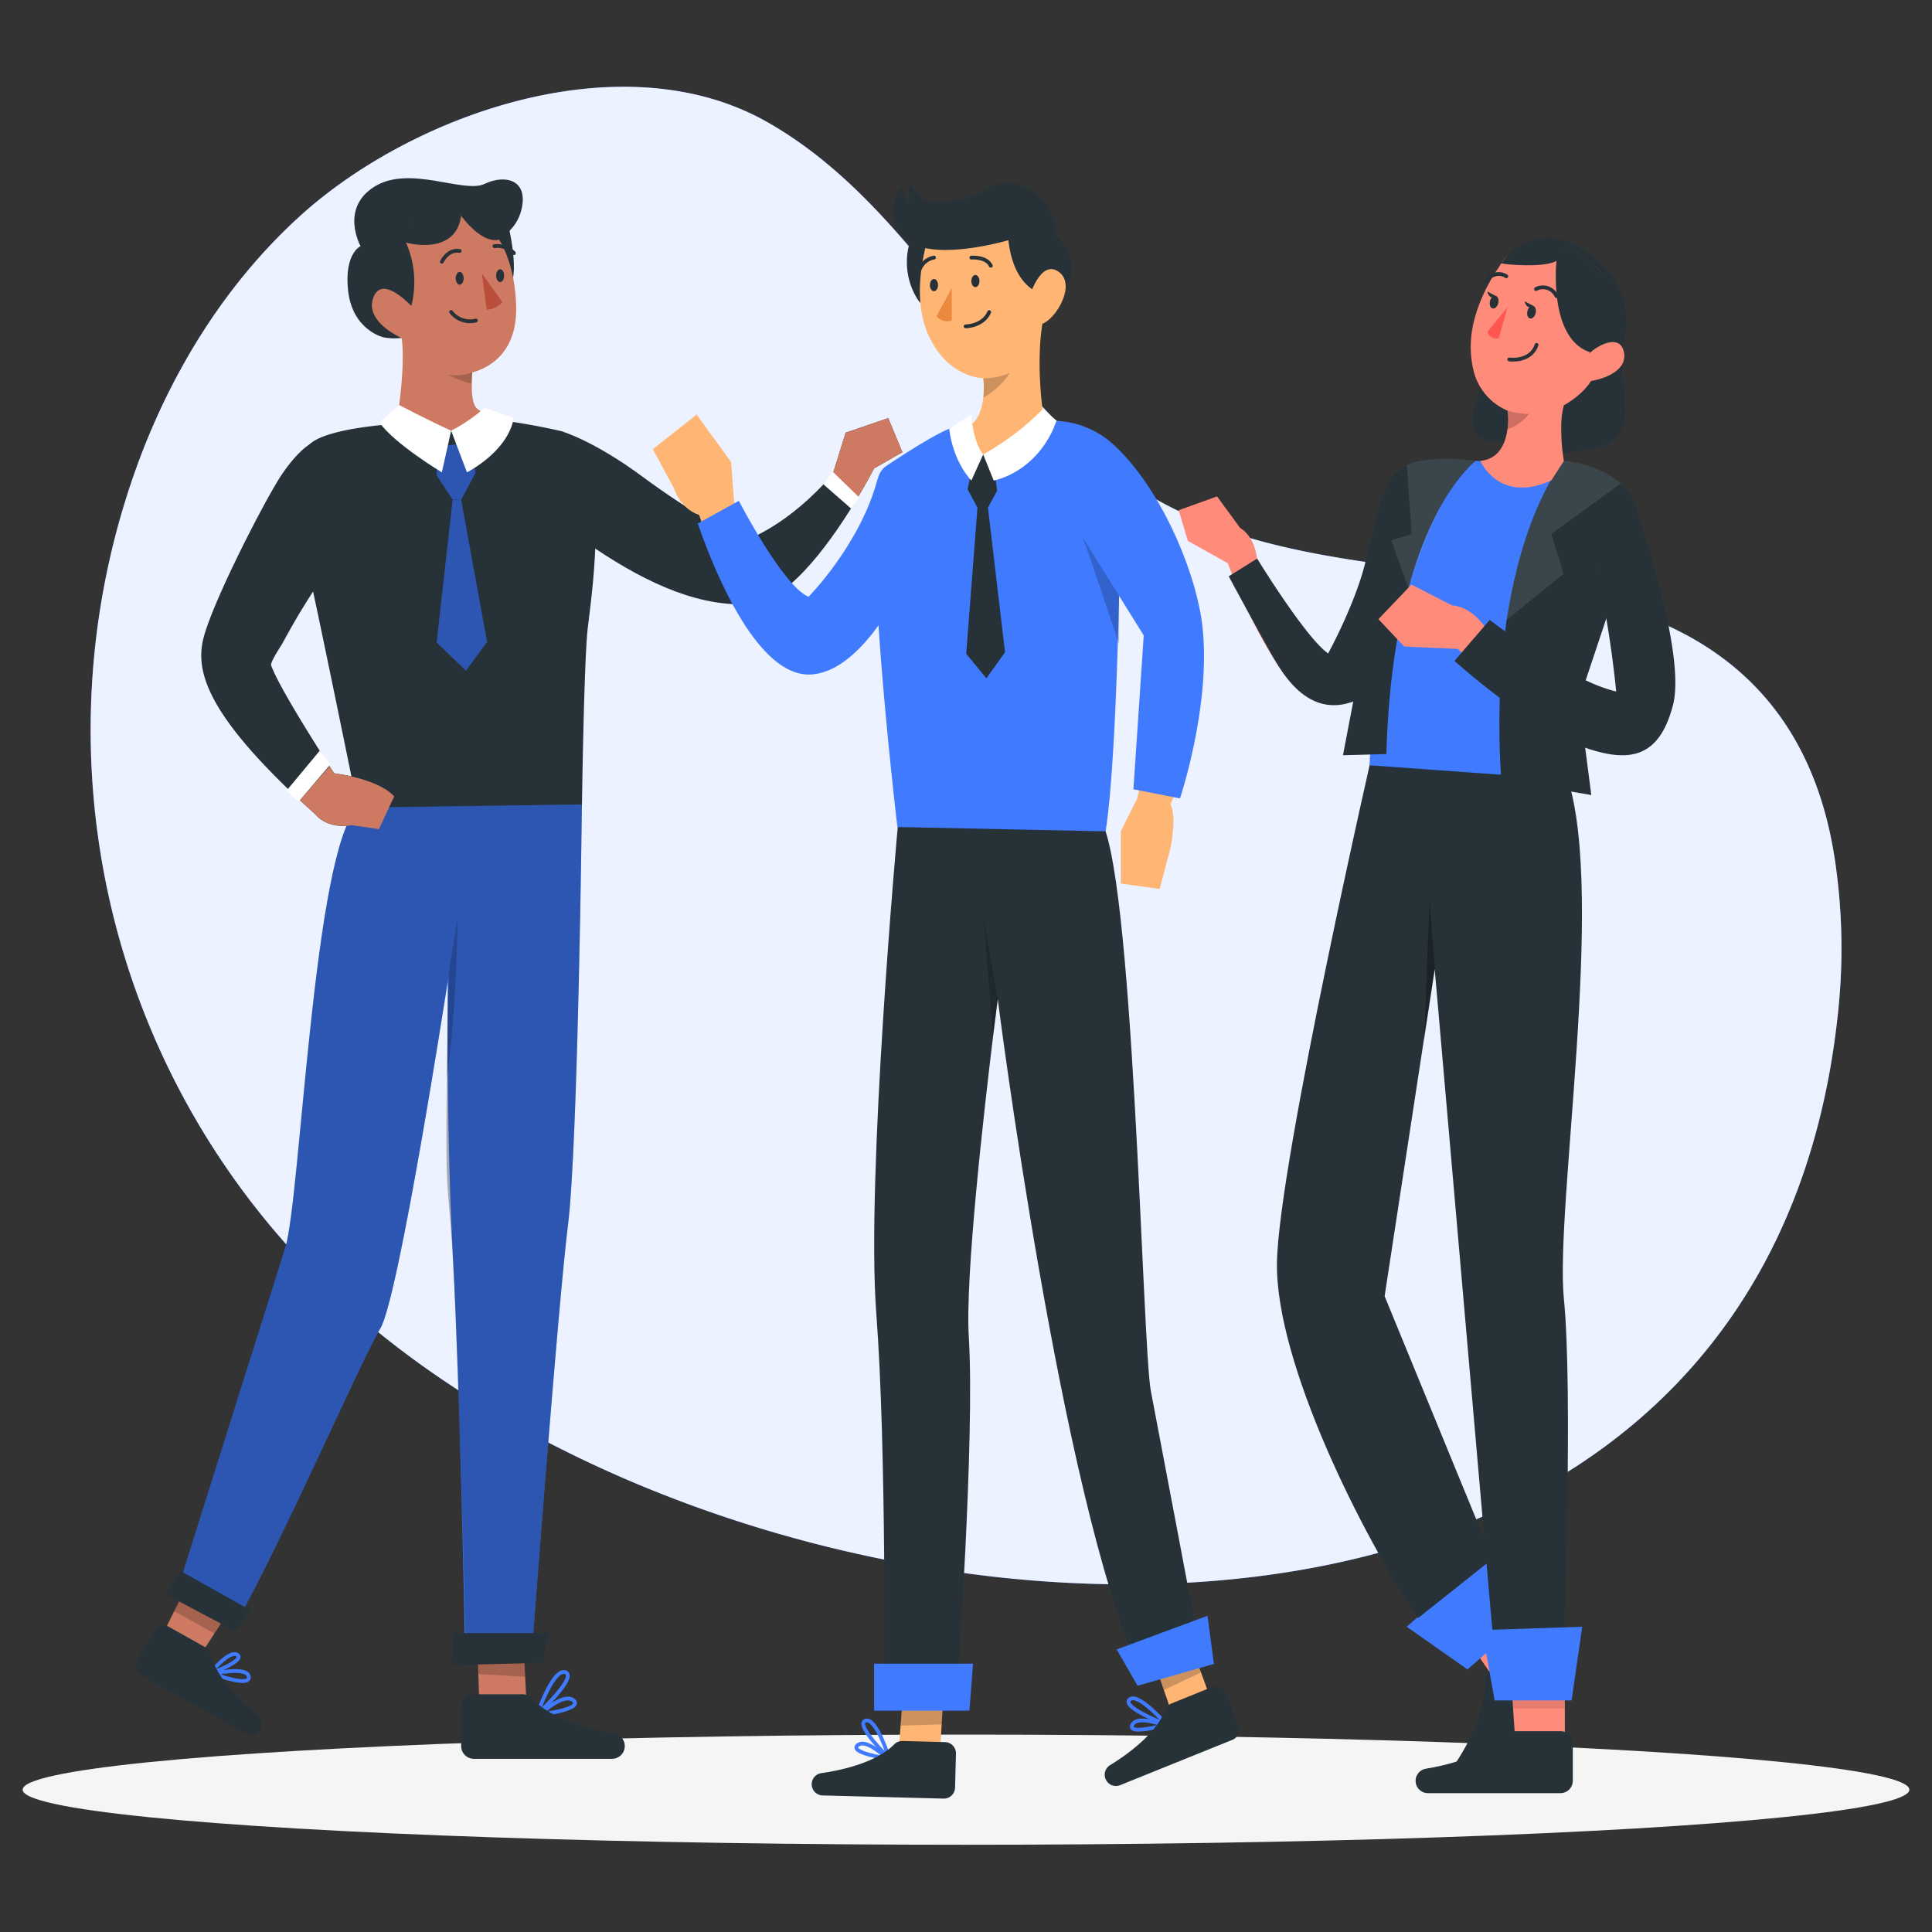 <svg xmlns="http://www.w3.org/2000/svg" xmlns:xlink="http://www.w3.org/1999/xlink" width="512" height="512" viewBox="0 0 512 512">
  <rect x="0" y="0" width="512" height="512" fill="#333333" stroke="none"/>
  <defs>
    <clipPath id="clip-android-app-development-company-in-dubai">
      <rect width="512" height="512"/>
    </clipPath>
  </defs>
  <g id="android-app-development-company-in-dubai" clip-path="url(#clip-android-app-development-company-in-dubai)">
    <g id="Onboarding-rafiki" transform="translate(-50.11 -43.242)">
      <g id="freepik--Shadow--inject-70" transform="translate(56.11 502.93)">
        <g id="freepik--Shape--inject-70" transform="translate(0 0)">
          <ellipse id="freepik--path--inject-63--inject-70" cx="250" cy="14.596" rx="250" ry="14.596" fill="#f5f5f5"/>
        </g>
      </g>
      <g id="freepik--background-simple--inject-70" transform="translate(74.122 66.242)">
        <path id="Path_637" data-name="Path 637" d="M83.657,163.292a205.206,205.206,0,0,0,60.1,230.878c114.756,96.06,369.913,111.571,389.5-83.5a158.79,158.79,0,0,0-1.032-40.255c-4.732-30.185-20.243-52.066-48.932-63.361-42.382-16.685-92.694-9.193-132.021-32.17C309.585,150.54,291.391,99.454,249.409,75.6c-37.973-21.559-92.836-2.656-122.995,24.137C107.163,116.938,92.993,139.142,83.657,163.292Z" transform="translate(-70.079 -66.242)" fill="#407bff"/>
        <path id="Path_638" data-name="Path 638" d="M83.657,163.292a205.206,205.206,0,0,0,60.1,230.878c114.756,96.06,369.913,111.571,389.5-83.5a158.79,158.79,0,0,0-1.032-40.255c-4.732-30.185-20.243-52.066-48.932-63.361-42.382-16.685-92.694-9.193-132.021-32.17C309.585,150.54,291.391,99.454,249.409,75.6c-37.973-21.559-92.836-2.656-122.995,24.137C107.163,116.938,92.993,139.142,83.657,163.292Z" transform="translate(-70.079 -66.242)" fill="#fff" opacity="0.9"/>
      </g>
      <g id="freepik--character-1--inject-70" transform="translate(86.139 90.472)">
        <path id="Path_639" data-name="Path 639" d="M132.4,127.192s-8.2-1.831-9.361-12.4c-1.07-9.812,3.3-11.759,3.3-11.759s-5.583-10.031,3.739-15.8,23.6,1.921,29.089-.683,11.6-1.148,9.864,6.589-9.89,9.748-9.89,9.748l-18.812-3.3s8.11,21.146,3.3,25.13S132.4,127.192,132.4,127.192Z" transform="translate(-66.819 -85.033)" fill="#263238"/>
        <path id="Path_640" data-name="Path 640" d="M156.788,93.56s4.062,15.782,0,18.5-4.938-16.169-4.938-16.169Z" transform="translate(-58.432 -82.566)" fill="#263238"/>
        <path id="Path_641" data-name="Path 641" d="M143.944,233.39l-4.036,8.639L132.752,241c-6.744,1.083-9.554-2.746-9.554-2.746l-4.242-3.868c-23.712-22.2-27.709-33.524-25.672-42.46,2.153-9.438,16.44-37.2,20.746-43.659s7.556-8.226,7.556-8.226c7.814-3.365,13.732-.941,16.453,7.414,2.2,6.756-2.8,13.809-6.653,18.9a205.754,205.754,0,0,0-13.126,19.47c-1.289,2.218-2.579,4.474-3.791,6.744-.529.98-3.443,5.235-3.12,6.1,1.986,5.531,11.966,21.236,15.473,26.677l1.212,1.883C140.979,229.084,143.944,233.39,143.944,233.39Z" transform="translate(-75.515 -69.539)" fill="#263238"/>
        <path id="Path_642" data-name="Path 642" d="M257.42,143.382l-7.517,4.294s-1.625,3.2-4.307,7.672c-6.1,10.2-17.639,27.077-27.838,28.212-13.4,1.122-27.477-5.08-41.622-14.57s-9.155-31.2-9.155-31.2,8.446,2.372,21.52,12.043,24.163,15.576,27.387,16.827c0,0,11.089-3.572,23.093-17.523h0l3.4-10.934,11.282-3.868Z" transform="translate(-54.301 -70.767)" fill="#263238"/>
        <path id="Path_643" data-name="Path 643" d="M115.156,174.488c.49.7,13.2,63.1,13.2,63.1h59.389s.529-38.153,1.509-47.2,6.989-46.418-7.014-52.581c0,0-14.261-3.391-24.782-3.533a96.24,96.24,0,0,0-18.89,1.612s-18.219.967-22.951,5.377S115.156,174.488,115.156,174.488Z" transform="translate(-69.562 -70.787)" fill="#263238"/>
        <path id="Path_644" data-name="Path 644" d="M194.848,213.75s-1.006,90.012-3.7,111.545-9.683,114.588-9.683,114.588l-17.639-4.242s-1.289-67.732-3.133-101.372-1.431-73.5-1.431-73.5-12.894,83.81-17.858,91.882-25.156,54.722-38.179,78.034L88.86,418.131s23.39-74.449,27.387-87.008,7.478-105.73,19.212-116.535Z" transform="translate(-76.661 -47.784)" fill="#407bff"/>
        <path id="Path_645" data-name="Path 645" d="M102.416,381.336l-3.584,5.48L94,394.217l-9.877-5.132,4.049-8.175,3.017-6.06Z" transform="translate(-78.033 -1.163)" fill="#ce7a63"/>
        <path id="Path_646" data-name="Path 646" d="M241.068,143.382l-7.517,4.294s-1.625,3.2-4.307,7.672l-6.615-6.215h0l3.4-10.934,11.282-3.868Z" transform="translate(-37.949 -70.767)" fill="#ce7a63"/>
        <path id="Path_647" data-name="Path 647" d="M194.835,213.75s-.993,90.012-3.688,111.532-9.683,114.6-9.683,114.6l-17.42-2.927s-1.612-69.047-3.391-102.7c-.5-9.593-1.393-16.891-1.586-22.5s-.155-15.473,0-25.13h0c.168-13.977.477-27.567.477-27.567l-.387,2.476a7.3,7.3,0,0,1-.193,1.186l-.077.516h0c-2.746,17.355-13.216,82.379-17.471,89.368-4.99,8.123-25.169,54.773-38.192,78.085L88.86,418.131s23.338-74.462,27.374-87.008,7.478-105.73,19.212-116.548Z" transform="translate(-76.661 -47.784)" opacity="0.3"/>
        <path id="Path_648" data-name="Path 648" d="M143.383,250.8a7.292,7.292,0,0,1-.193,1.186Z" transform="translate(-60.939 -37.062)" opacity="0.2"/>
        <path id="Path_649" data-name="Path 649" d="M146.184,236.79s-.335,25.788-2.914,43.156c.168-13.977.477-27.567.477-27.567Z" transform="translate(-60.915 -41.116)" opacity="0.2"/>
        <path id="Path_650" data-name="Path 650" d="M155.726,144.688a17.42,17.42,0,0,0,5.8,2.979s-3,3.61-12.636,2.9c-3.752-.284-8.523,1.766-14.506-1.805,0,0,2.5-14.286,1.405-22.745,0,0-9.89-4.242-7.53-10.676,2.14-5.854,8.807.864,10.019,2.14-1.186-1.509-8.3-11.011-3.12-18.786a20.373,20.373,0,0,1,14.789-8.936l8.175,2.192,3.288,7.736s4.4,5.957,4.706,17.884-6.589,16.156-11.6,17.574c0,0-.142,1.289-.142,3.03C154.307,140.51,154.527,143.592,155.726,144.688Z" transform="translate(-65.364 -83.666)" fill="#ce7a63"/>
        <path id="Path_651" data-name="Path 651" d="M151.779,114.222l-1.289-9.632,5.428,7.582A5.828,5.828,0,0,1,151.779,114.222Z" transform="translate(-58.826 -79.374)" fill="#ba4d3c"/>
        <path id="Path_652" data-name="Path 652" d="M144.18,112.53a6.305,6.305,0,0,0,6.563,2.256" transform="translate(-60.652 -77.076)" fill="none" stroke="#263238" stroke-linecap="round" stroke-linejoin="round" stroke-width="1"/>
        <path id="Path_653" data-name="Path 653" d="M142.27,102.854s1.547-3.378,4.719-2.862" transform="translate(-61.205 -80.72)" fill="none" stroke="#263238" stroke-linecap="round" stroke-linejoin="round" stroke-width="1"/>
        <path id="Path_654" data-name="Path 654" d="M153.08,99.011a6.009,6.009,0,0,1,5.158,1.844" transform="translate(-58.076 -81.003)" fill="none" stroke="#263238" stroke-linecap="round" stroke-linejoin="round" stroke-width="1"/>
        <path id="Path_655" data-name="Path 655" d="M147.225,105.979c0,.941-.477,1.7-1.057,1.7s-1.057-.761-1.057-1.7.477-1.689,1.057-1.689S147.225,105.051,147.225,105.979Z" transform="translate(-60.383 -79.461)" fill="#263238"/>
        <path id="Path_656" data-name="Path 656" d="M155.545,105.442c0,.928-.477,1.689-1.057,1.689s-1.057-.761-1.057-1.689.477-1.7,1.057-1.7S155.545,104.5,155.545,105.442Z" transform="translate(-57.975 -79.62)" fill="#263238"/>
        <path id="Path_657" data-name="Path 657" d="M141.22,140.6l8.278-1.264,2.024,8.007-3.855,7.169h-2.218l-4.229-6.434Z" transform="translate(-61.509 -69.318)" fill="#407bff"/>
        <path id="Path_658" data-name="Path 658" d="M145.449,151.11l-4.229,37.831,7.736,7.453,5.583-7.62-6.872-37.663Z" transform="translate(-61.509 -65.911)" fill="#407bff"/>
        <path id="Path_659" data-name="Path 659" d="M141.22,140.6l8.278-1.264,2.024,8.007-3.855,7.169h-2.218l-4.229-6.434Z" transform="translate(-61.509 -69.318)" opacity="0.3"/>
        <path id="Path_660" data-name="Path 660" d="M145.449,151.11l-4.229,37.831,7.736,7.453,5.583-7.62-6.872-37.663Z" transform="translate(-61.509 -65.911)" opacity="0.3"/>
        <path id="Path_661" data-name="Path 661" d="M144.18,138.283l4.191,11.037s10.831-5.4,12.417-14.454l-7.736-2.656a43.065,43.065,0,0,1-8.871,6.073Z" transform="translate(-60.652 -71.381)" fill="#fff"/>
        <path id="Path_662" data-name="Path 662" d="M134.681,131.65s7.491,3.946,13.771,6.8l-2.463,11.037s-12.4-7.427-16.569-13.229Z" transform="translate(-64.923 -71.543)" fill="#fff"/>
        <path id="Path_663" data-name="Path 663" d="M149.906,124.93s-.142,1.289-.142,3.03a26.15,26.15,0,0,1-6.125-2.36,13.177,13.177,0,0,0,6.266-.67Z" transform="translate(-60.808 -73.488)" opacity="0.2"/>
        <path id="Path_664" data-name="Path 664" d="M137.661,117.083a25.942,25.942,0,0,0-1.418-16.762s14.712,4.216,14.751-9.18c0,0-19.625,3.133-20.63,10.109S135.985,115.187,137.661,117.083Z" transform="translate(-64.68 -83.266)" fill="#263238"/>
        <path id="Path_665" data-name="Path 665" d="M149.576,93.854s5.622,7.981,10.444,6.331V88.58H143.258L134.4,93.867l6.137,6.318,4.564-3.752Z" transform="translate(-63.482 -84.007)" fill="#263238"/>
        <path id="Path_666" data-name="Path 666" d="M162.716,404.458l-12.584-.645-.309-9.542-.232-6.963,10.186-1.019,2.011.09.438,8.613Z" transform="translate(-59.086 2.147)" fill="#ce7a63"/>
        <path id="Path_667" data-name="Path 667" d="M162.226,394.993l-12.4-.722-.232-6.963,10.186-1.019,2.011.09Z" transform="translate(-59.086 2.147)" opacity="0.2"/>
        <path id="Path_668" data-name="Path 668" d="M144.29,392.534l24.2-.593,1.367-7.891h-25Z" transform="translate(-60.62 1.499)" fill="#263238"/>
        <path id="Path_669" data-name="Path 669" d="M161.87,403.321s4.216-12.43,7.5-11.192S161.87,403.321,161.87,403.321Z" transform="translate(-55.533 3.812)" fill="none" stroke="#407bff" stroke-miterlimit="10" stroke-width="1"/>
        <path id="Path_670" data-name="Path 670" d="M162.43,401.743s6.37-6.06,8.935-3.7S162.43,401.743,162.43,401.743Z" transform="translate(-55.371 5.391)" fill="none" stroke="#407bff" stroke-miterlimit="10" stroke-width="1"/>
        <path id="Path_671" data-name="Path 671" d="M101.508,381.336l-3.584,5.48L87.26,380.91l3.017-6.06Z" transform="translate(-77.124 -1.163)" opacity="0.2"/>
        <path id="Path_672" data-name="Path 672" d="M85.42,377.423l18.49,9.786,4.358-5.364L89.43,371.26Z" transform="translate(-77.657 -2.202)" fill="#263238"/>
        <path id="Path_673" data-name="Path 673" d="M94.55,393.6s5.235-6.55,7.362-5S94.55,393.6,94.55,393.6Z" transform="translate(-75.015 2.746)" fill="none" stroke="#407bff" stroke-miterlimit="10" stroke-width="1"/>
        <path id="Path_674" data-name="Path 674" d="M95.29,392.588s9.026-2.127,9.413.8S95.29,392.588,95.29,392.588Z" transform="translate(-74.8 3.754)" fill="none" stroke="#407bff" stroke-miterlimit="10" stroke-width="1"/>
        <path id="Path_675" data-name="Path 675" d="M97.839,388.307l-9.709-5.454a2.94,2.94,0,0,0-3.984,1.122l-4.371,7.736a2.94,2.94,0,0,0,1.122,4l27.554,15.473a2.94,2.94,0,0,0,4-1.122h0a2.94,2.94,0,0,0-.722-3.726c-3.559-2.849-10.857-9.4-12.468-16.182A2.914,2.914,0,0,0,97.839,388.307Z" transform="translate(-79.399 1.046)" fill="#263238"/>
        <path id="Path_676" data-name="Path 676" d="M162.525,396.63H149.631a3.4,3.4,0,0,0-3.391,3.4v10.315a3.391,3.391,0,0,0,3.391,3.391H186.2a3.391,3.391,0,0,0,3.4-3.391h0A3.4,3.4,0,0,0,186.766,407c-5.222-.864-16.285-3.339-21.765-9.258a3.417,3.417,0,0,0-2.476-1.109Z" transform="translate(-60.056 5.14)" fill="#263238"/>
        <path id="Path_677" data-name="Path 677" d="M138.078,213.913l-4.036,8.639-7.156-1.031c-6.744,1.083-9.554-2.746-9.554-2.746l-4.242-3.868,7.878-9.026,1.212,1.883C135.113,209.606,138.078,213.913,138.078,213.913Z" transform="translate(-69.649 -50.062)" fill="#ce7a63"/>
        <path id="Path_678" data-name="Path 678" d="M223.191,145.37l-2.5,3.327,7.324,6.4,2.153-2.94Z" transform="translate(-38.511 -67.573)" fill="#fff"/>
        <path id="Path_679" data-name="Path 679" d="M113.563,216.19l8.446-9.877-2.85-3.623L110.34,213.3Z" transform="translate(-70.445 -50.985)" fill="#fff"/>
      </g>
      <g id="freepik--character-2--inject-70" transform="translate(223.125 91.787)">
        <path id="Path_680" data-name="Path 680" d="M238.806,98.152a18.4,18.4,0,0,0,1.883,15.692c5,7.582,3.868-17.484,3.868-17.484Z" transform="translate(-170.532 -83.071)" fill="#263238"/>
        <path id="Path_681" data-name="Path 681" d="M264.164,144.219s-30.945,43.324-36.993,41.505-19.986-28.844-19.986-28.844l-.812-10.689-9.129-12.572-11.6,9.155,5.622,10.457s1.676,5.428,6.627,6.95c0,0,11.385,34.955,25.788,41.518s34.388-35.084,34.388-35.084Z" transform="translate(-185.64 -72.288)" fill="#ffb573"/>
        <path id="Path_682" data-name="Path 682" d="M317.248,435.95l-15.976,6.073c-20.63-45.309-37.392-177.446-37.392-177.446s-.49,3.7-1.225,9.658c-2.4,19.728-7.479,64.07-6.447,79.942,1.638,26.7-3.082,92.694-3.082,92.694l-19.341,2.3s.658-65.23-2.1-101.372,5.686-128.875,5.686-128.875l53.342-2.45c9.155,10.521,11.437,140.015,13.732,151.916S317.248,435.95,317.248,435.95Z" transform="translate(-172.476 -48.312)" fill="#263238"/>
        <path id="Path_683" data-name="Path 683" d="M232.077,150.455a5.377,5.377,0,0,1,2.308-3.507c4.319-2.888,15.4-10.083,18.374-10.315,3.739-.3,23.286-4.887,31.036,0s12.649,19.251,12.649,19.251-.567,66.391-4.023,87.949l-55.173-1.148S228.57,169.912,232.077,150.455Z" transform="translate(-172.443 -72.064)" fill="#407bff"/>
        <path id="Path_684" data-name="Path 684" d="M283.3,174.236l8.613,15.808s1.148,35.639-1.715,44.832l-4.319,8.626v13.835l10.315,1.431,2.875-10.921s1.715-8.046,0-11.488c0,0,12.069-27.593,7.736-51.447,0,0-21.778-48.017-35.136-49.345S283.3,174.236,283.3,174.236Z" transform="translate(-161.88 -71.734)" fill="#ffb573"/>
        <path id="Path_685" data-name="Path 685" d="M273.592,147.492s-8.523,8.226-16.3,7.994-5.648-6.86-5.648-6.86c4-.748,5.3-4.745,5.673-8.175a24.151,24.151,0,0,0,0-5.158s-9.271,0-14.48-11.321,0-26.239,0-26.239,19.689-4.977,28.508-2.489,1.818,24.653,1.818,24.653C270.871,132.342,273.592,147.492,273.592,147.492Z" transform="translate(-169.757 -83.595)" fill="#ffb573"/>
        <path id="Path_686" data-name="Path 686" d="M253.253,106.532c0,.89-.49,1.612-1.083,1.612s-1.07-.722-1.07-1.612.477-1.612,1.07-1.612S253.253,105.642,253.253,106.532Z" transform="translate(-166.696 -80.593)" fill="#263238"/>
        <path id="Path_687" data-name="Path 687" d="M244.733,107.362c0,.89-.477,1.612-1.07,1.612s-1.083-.722-1.083-1.612.49-1.612,1.083-1.612S244.733,106.433,244.733,107.362Z" transform="translate(-169.162 -80.353)" fill="#263238"/>
        <path id="Path_688" data-name="Path 688" d="M247.97,107.6v8.652a3.765,3.765,0,0,1-4.01-1.186Z" transform="translate(-168.763 -79.818)" fill="#ed893e"/>
        <path id="Path_689" data-name="Path 689" d="M249.92,116.328s4.59,0,6.266-3.778" transform="translate(-167.038 -78.385)" fill="none" stroke="#263238" stroke-linecap="round" stroke-linejoin="round" stroke-width="1"/>
        <path id="Path_690" data-name="Path 690" d="M251.1,101.353s4-.322,5.158,2.166" transform="translate(-166.696 -81.63)" fill="none" stroke="#263238" stroke-linecap="round" stroke-linejoin="round" stroke-width="1"/>
        <path id="Path_691" data-name="Path 691" d="M240.51,104.4a4.99,4.99,0,0,1,3.752-3.056" transform="translate(-169.761 -81.629)" fill="none" stroke="#263238" stroke-linecap="round" stroke-linejoin="round" stroke-width="1"/>
        <path id="Path_692" data-name="Path 692" d="M260.574,125.08a21.559,21.559,0,0,1-7.014,6.537,24.152,24.152,0,0,0,0-5.158A18.348,18.348,0,0,0,260.574,125.08Z" transform="translate(-165.985 -74.759)" opacity="0.2"/>
        <path id="Path_693" data-name="Path 693" d="M252.161,142.118l4.68-.438,1.315,9.774-2.437,4.474h-2.785l-2.6-4.848Z" transform="translate(-166.919 -69.955)" fill="#263238"/>
        <path id="Path_694" data-name="Path 694" d="M269.261,132.56a71.268,71.268,0,0,1-15.731,11.927l2.785,6.911S268,149.387,273,135.526Z" transform="translate(-165.993 -72.595)" fill="#fff"/>
        <path id="Path_695" data-name="Path 695" d="M255.553,144.18l-3.133,6.911s-4.745-4.68-5.88-13.719l5.88-3.752S252.639,140.389,255.553,144.18Z" transform="translate(-168.016 -72.288)" fill="#fff"/>
        <path id="Path_696" data-name="Path 696" d="M253.225,150.73l-3.185,41.325,5.351,6.5,4.938-6.9-4.822-40.925Z" transform="translate(-167.003 -67.336)" fill="#263238"/>
        <path id="Path_697" data-name="Path 697" d="M278.757,116.156s-11.3,1.367-13.165-15c0,0-19.9,5.944-27.077-.155s-1.354-14.029-1.354-14.029a31.492,31.492,0,0,0,2.2,4.461V86.281a37.538,37.538,0,0,0,3.984,4.448,24.872,24.872,0,0,0,16.762-3.236c8.626-5.158,19.6,4.629,17.574,12.172C277.751,99.7,287.473,107.285,278.757,116.156Z" transform="translate(-171.376 -86.053)" fill="#263238"/>
        <path id="Path_698" data-name="Path 698" d="M262.943,111.511s3.043-10.792,8.046-6.989-2.127,14.428-5.609,13.822S262.943,111.511,262.943,111.511Z" transform="translate(-163.312 -80.944)" fill="#ffb573"/>
        <path id="Path_699" data-name="Path 699" d="M194.87,158.674l10.882-6.009s11.695,22.59,18.477,25.427c0,0,13.784-13.913,18.322-31.332l6.176,29.037s-10.689,22.577-24.2,22.9S199.937,173.309,194.87,158.674Z" transform="translate(-182.969 -68.485)" fill="#407bff"/>
        <path id="Path_700" data-name="Path 700" d="M275.956,165.43l16.4,26.329-2.733,40.783,12.339,2.411s9.5-28.367,5.286-49.835c-3.056-15.589-12.713-35.355-23.918-44.806a23.957,23.957,0,0,0-14.054-5.4s-3.03,6.988-2.875,12.894S275.956,165.43,275.956,165.43Z" transform="translate(-162.27 -71.915)" fill="#407bff"/>
        <path id="Path_701" data-name="Path 701" d="M283.687,174.414,273.81,158.58c.851,1.367,9.877,28.728,9.877,28.728Z" transform="translate(-160.124 -65.065)" opacity="0.2"/>
        <path id="Path_702" data-name="Path 702" d="M257.384,258.65s-.49,3.7-1.225,9.658L253.58,236.95Z" transform="translate(-165.979 -42.385)" opacity="0.2"/>
        <path id="Path_703" data-name="Path 703" d="M293.933,405.935l10.006-4.655-2.875-7.852-2.1-5.738-8.613,2.514-1.6.722,2.463,7.156Z" transform="translate(-155.801 1.238)" fill="#ffb573"/>
        <path id="Path_704" data-name="Path 704" d="M291.213,398.082l9.851-4.655-2.1-5.738-8.613,2.514-1.6.722Z" transform="translate(-155.801 1.238)" opacity="0.2"/>
        <path id="Path_705" data-name="Path 705" d="M293.447,404.422s-7.5-8.716-9.774-6.64S293.447,404.422,293.447,404.422Z" transform="translate(-157.352 4.066)" fill="none" stroke="#407bff" stroke-miterlimit="10" stroke-width="1"/>
        <path id="Path_706" data-name="Path 706" d="M292.671,403.288s-7.169-2.837-8.484-.077S292.671,403.288,292.671,403.288Z" transform="translate(-157.156 5.38)" fill="none" stroke="#407bff" stroke-miterlimit="10" stroke-width="1"/>
        <path id="Path_707" data-name="Path 707" d="M296.252,399.5l10.457-4.229a2.978,2.978,0,0,1,3.868,1.637l3.378,8.394a2.966,2.966,0,0,1-1.637,3.868l-29.72,12a2.953,2.953,0,0,1-3.868-1.65h0a2.966,2.966,0,0,1,1.2-3.649c3.946-2.411,12.146-8.059,14.647-14.66A2.914,2.914,0,0,1,296.252,399.5Z" transform="translate(-158.764 3.368)" fill="#263238"/>
        <path id="Path_708" data-name="Path 708" d="M236.07,413.047l11.024-.271.49-8.355.361-6.1-8.9-1.122-1.754.026-.593,7.543Z" transform="translate(-171.046 3.99)" fill="#ffb573"/>
        <path id="Path_709" data-name="Path 709" d="M236.56,404.769l10.882-.348.361-6.1-8.9-1.122-1.754.026Z" transform="translate(-170.904 3.99)" opacity="0.2"/>
        <path id="Path_710" data-name="Path 710" d="M235.752,412.055s-3.4-10.986-6.305-9.98S235.752,412.055,235.752,412.055Z" transform="translate(-173.126 5.382)" fill="none" stroke="#407bff" stroke-miterlimit="10" stroke-width="1"/>
        <path id="Path_711" data-name="Path 711" d="M235.533,410.665s-5.441-5.467-7.736-3.456S235.533,410.665,235.533,410.665Z" transform="translate(-173.539 6.758)" fill="none" stroke="#407bff" stroke-miterlimit="10" stroke-width="1"/>
        <path id="Path_712" data-name="Path 712" d="M242.337,406.23l11.282.3a2.978,2.978,0,0,1,2.9,3.056l-.245,9.026a2.966,2.966,0,0,1-3.056,2.888l-32.041-.838a2.966,2.966,0,0,1-2.888-3.056h0a2.978,2.978,0,0,1,2.579-2.862c4.59-.645,14.351-2.579,19.276-7.62a2.992,2.992,0,0,1,2.192-.89Z" transform="translate(-176.192 6.603)" fill="#263238"/>
        <path id="Path_713" data-name="Path 713" d="M286.5,399.041l-5.531-9.632,24.073-8.91,1.689,12.765Z" transform="translate(-158.052 -0.843)" fill="#407bff"/>
        <path id="Path_714" data-name="Path 714" d="M231.11,390.34V402.8h25.259l.967-12.455Z" transform="translate(-172.481 2.005)" fill="#407bff"/>
      </g>
      <g id="freepik--character-3--inject-70" transform="translate(362.469 106.297)">
        <path id="Path_715" data-name="Path 715" d="M347.826,155.317s-7.324,28.882-15.06,37.831c0,0-14.041-14.029-18.309-26.239,0,0-.4-5.7-4.474-8.136l-6.1-8.342-10.173,3.662,2.437,8.136,10.586,5.905s13.423,37.018,25.62,36.812,17.7-16.478,17.7-16.478l6.7-34.814Z" transform="translate(-293.71 -81.934)" fill="#ff8b7b"/>
        <path id="Path_716" data-name="Path 716" d="M304,171.883l7.53-4.693s12.816,20.94,18.812,25.143c0,0,7.466-13.616,10.019-24.821A184.2,184.2,0,0,1,345.3,149.46l8.536,12.365S348.226,201.2,336.622,205.2s-18.168-7.337-20.811-11.8S304,171.883,304,171.883Z" transform="translate(-290.732 -82.215)" fill="#263238"/>
        <path id="Path_717" data-name="Path 717" d="M354.05,389.254c0,.477,7.736,11.411,7.736,11.411l8.1-10.47-8.729-12.365Z" transform="translate(-276.248 -16.126)" fill="#ff8b7b"/>
        <path id="Path_718" data-name="Path 718" d="M359.247,394.575l8.381-9.09a3.275,3.275,0,0,1,4.616-.181l7.272,6.731a3.249,3.249,0,0,1,.18,4.6l-23.828,25.788a3.275,3.275,0,0,1-4.6.181h0a3.262,3.262,0,0,1-.516-4.191c2.785-4.242,8.252-13.655,7.646-21.378a3.237,3.237,0,0,1,.851-2.463Z" transform="translate(-277.358 -14.214)" fill="#263238"/>
        <path id="Path_719" data-name="Path 719" d="M340.58,387.38,364.1,366.75l8.652,17.961-16.079,13.977Z" transform="translate(-280.146 -19.333)" fill="#407bff"/>
        <path id="Path_720" data-name="Path 720" d="M339.7,201.45s-25.362,110.72-25.788,137.281,22.745,72.631,37.392,94.2l19.728-15.692-28.586-69.627,13.268-86.7,15.318,175.667,18.928,2.424s2.411-66.429,0-90.58,11-106.284,1.07-137.694Z" transform="translate(-287.866 -67.169)" fill="#263238"/>
        <path id="Path_721" data-name="Path 721" d="M385.583,227.612s4.319-41.183,12.61-57.313l3.223-18.657s-6-7.375-19.586-7.143-19.573-1.289-19.573-1.289-17.755-1.2-21.92,2.721-4.371,21.662-5.067,30.185-2.321,47.707-2.321,47.707Z" transform="translate(-282.354 -84.074)" fill="#407bff"/>
        <path id="Path_722" data-name="Path 722" d="M376.665,143.11s-20.424,23.918-16.556,84.481l23.88,4.1-3.249-25.117,15.305-45.915S399.255,146.359,376.665,143.11Z" transform="translate(-274.636 -84.052)" fill="#263238"/>
        <path id="Path_723" data-name="Path 723" d="M362.68,143.228s-22,16.066-23.686,77.712l-11.514.322,9.425-49.306a22.681,22.681,0,0,1-.619-13.887c1.289-4.436,2.682-9.645,5.648-12.095C346.653,142.068,354.17,142.4,362.68,143.228Z" transform="translate(-283.937 -84.17)" fill="#263238"/>
        <path id="Path_724" data-name="Path 724" d="M387.519,155s13.693,33.24,10.315,46.689c0,0-23.622-6.073-34.517-16.633,0,0-3.417-5.764-9.026-6.189l-10.779-5.531-8.742,9.18,6.834,7.246,14.183.632s33.524,31.783,46.238,25.156c5.944-3.107,8.5-9.142,9.529-14.686a36.1,36.1,0,0,0-.877-16.337L401.586,152Z" transform="translate(-281.828 -81.479)" fill="#ff8b7b"/>
        <path id="Path_725" data-name="Path 725" d="M350.4,193.706l9.335-10.857s20.733,15.988,33.524,18.98a296.391,296.391,0,0,0-5.158-32.506l-6.447-11.1.593-4.668,15.627-2.024s14.183,39.649,10.418,53.935-11.85,15.7-25.465,10.431S350.4,193.706,350.4,193.706Z" transform="translate(-277.304 -81.615)" fill="#263238"/>
        <path id="Path_726" data-name="Path 726" d="M376.305,412.3H363.321l-.748-10.805-.374-5.4-.219-3.12,14.312,1.2v7.324Z" transform="translate(-273.953 -11.745)" fill="#ff8b7b"/>
        <path id="Path_727" data-name="Path 727" d="M368.43,404.21H380.8a3.262,3.262,0,0,1,3.262,3.262v9.915a3.262,3.262,0,0,1-3.262,3.249H345.672a3.249,3.249,0,0,1-3.262-3.249h0a3.262,3.262,0,0,1,2.721-3.223c5.016-.825,15.64-3.2,20.9-8.9A3.262,3.262,0,0,1,368.43,404.21Z" transform="translate(-279.617 -8.492)" fill="#263238"/>
        <path id="Path_728" data-name="Path 728" d="M376.235,143.11a51.205,51.205,0,0,0-5.931,10.044,114.291,114.291,0,0,0-9.193,32.132l15.125-12.249L372.947,162.5l18.4-13.358S386.537,144.258,376.235,143.11Z" transform="translate(-274.205 -84.052)" fill="#fff" opacity="0.1"/>
        <path id="Path_729" data-name="Path 729" d="M341.956,177.072s7.285-25.981,17.845-33.847c0,0-12.52-1.741-18.284,1.186l1.289,18.206-5.377,1.689Z" transform="translate(-281.058 -84.167)" fill="#fff" opacity="0.1"/>
        <path id="Path_730" data-name="Path 730" d="M393.637,110.132c2.476,6.2-.181,13.178.064,19.844.1,3.043.825,6.034.9,9.026s-.619,6.292-2.85,8.368c-2.011,1.9-4.887,2.463-7.595,2.966-4.229.761-8.819,1.483-12.61-.529-.877-.464-1.676-1.057-2.579-1.444a12.159,12.159,0,0,0-5.828-.5,14.184,14.184,0,0,1-5.854-.284c-6.034-2.1-1.883-10.405-.851-14.66q2.385-9.774,4.745-19.534c6.511-1.289,12.971-3.095,19.5-4.41a14.105,14.105,0,0,1,6.55-.284C389.266,109.307,391.6,110.789,393.637,110.132Z" transform="translate(-276.238 -94.088)" fill="#263238"/>
        <path id="Path_731" data-name="Path 731" d="M392.093,126.167a7.5,7.5,0,0,1-3.069,4.126c-1.509.8-1.741,2.218-1.612,3.868.271,3.868,2.372,9.335-4.861,12.43a6.163,6.163,0,0,1-6.653-.735c-5.08-4.01-6.692-15.253-6.692-15.253L360,104.054h0a.605.605,0,0,1,.116-.155l.077-.142a.619.619,0,0,1,.116-.142,12.082,12.082,0,0,1,1.07-1.289,12.3,12.3,0,0,1,.915-.954c3.365-3.12,10.315-7.1,20.282-.451C393.524,108.245,394.465,119.836,392.093,126.167Z" transform="translate(-274.526 -97.307)" fill="#263238"/>
        <path id="Path_732" data-name="Path 732" d="M394.433,127.785c.116,3.082-2.721,4.848-5.158,5.815a19.727,19.727,0,0,1-3.675.993c-2.269,3.778-7.182,6.447-7.182,6.447a21.1,21.1,0,0,0-.658,4.281,52.3,52.3,0,0,0,.658,10.457l-3.327,5.158c-13.861,6.344-18.8-5.158-18.8-5.158,5.08-.542,6.7-4.809,7.182-8.394a20.967,20.967,0,0,0,0-4.951,15.37,15.37,0,0,1-9.026-10.766c-1.638-6.937-.3-13.461,2.579-19.87a46.418,46.418,0,0,1,4.139-7.311l.645-1.044h0a.608.608,0,0,1,.116-.155,1.829,1.829,0,0,1,.193-.284v-.09c.232-.3.567-.722,1.006-1.186h.077L380.6,99.47l7.556,6.034,2.643,14.957-3.868,4.6-1.612,1.921-.4.464.5-.426c3.069-2.579,6.989-3.868,8.42-1.431a4.8,4.8,0,0,1,.593,2.192Z" transform="translate(-276.338 -96.681)" fill="#ff8b7b"/>
        <path id="Path_733" data-name="Path 733" d="M367.585,113.209c-.219.915-.89,1.547-1.483,1.405s-.915-1.006-.7-1.934.89-1.547,1.5-1.405S367.817,112.28,367.585,113.209Z" transform="translate(-272.982 -93.271)" fill="#263238"/>
        <path id="Path_734" data-name="Path 734" d="M359.908,111.138c-.219.928-.89,1.56-1.5,1.418s-.915-1.019-.7-1.934.89-1.56,1.5-1.418S360.127,110.236,359.908,111.138Z" transform="translate(-275.208 -93.87)" fill="#263238"/>
        <path id="Path_735" data-name="Path 735" d="M367.205,111.609l-2.385-1.289S365.233,112.757,367.205,111.609Z" transform="translate(-273.131 -93.541)" fill="#263238"/>
        <path id="Path_736" data-name="Path 736" d="M359.535,109.6l-2.385-1.289S357.6,110.76,359.535,109.6Z" transform="translate(-275.351 -94.123)" fill="#263238"/>
        <path id="Path_737" data-name="Path 737" d="M362.466,111.55l-2.269,8.162a2.385,2.385,0,0,1-3.017-1.65Z" transform="translate(-275.342 -93.185)" fill="#ff5652"/>
        <path id="Path_738" data-name="Path 738" d="M361.66,123.148s5.635.838,7.246-3.868" transform="translate(-274.046 -90.948)" fill="none" stroke="#263238" stroke-linecap="round" stroke-linejoin="round" stroke-width="1"/>
        <path id="Path_739" data-name="Path 739" d="M367.14,107.911a3.958,3.958,0,0,1,5.441,1.87" transform="translate(-272.46 -94.369)" fill="none" stroke="#263238" stroke-linecap="round" stroke-linejoin="round" stroke-width="1"/>
        <path id="Path_740" data-name="Path 740" d="M362.222,105.326A3.6,3.6,0,0,0,357,106.719" transform="translate(-275.394 -95.162)" fill="none" stroke="#263238" stroke-linecap="round" stroke-linejoin="round" stroke-width="1"/>
        <path id="Path_741" data-name="Path 741" d="M390.352,120.691,383.673,127h-.1c-11.166-3.61-8.923-24.241-8.923-24.241-3.159,2.011-14.351.9-14.647.67a15.7,15.7,0,0,1,2.076-2.476c.49-.477,2.05-.335,2.695-.387l4.113-.322,8.329-.67c.245,0,1.405-.3,1.612-.129l7.556,6.034Z" transform="translate(-274.526 -96.704)" fill="#263238"/>
        <path id="Path_742" data-name="Path 742" d="M366.988,133.67a11.824,11.824,0,0,1-5.738,4.062,20.964,20.964,0,0,0,0-4.951,19.032,19.032,0,0,0,5.738.89Z" transform="translate(-274.164 -87.042)" opacity="0.2"/>
        <path id="Path_743" data-name="Path 743" d="M344.17,270.242,345.6,233.43l1.418,18.206Z" transform="translate(-279.107 -57.914)" opacity="0.3"/>
        <path id="Path_744" data-name="Path 744" d="M376.243,394.87v6.073H362.524l-.374-5.4Z" transform="translate(-273.904 -11.195)" opacity="0.1"/>
        <path id="Path_745" data-name="Path 745" d="M356.07,383.64l3.327,18.632h20.4l2.811-19.521Z" transform="translate(-275.664 -14.703)" fill="#407bff"/>
      </g>
    </g>
  </g>
</svg>
